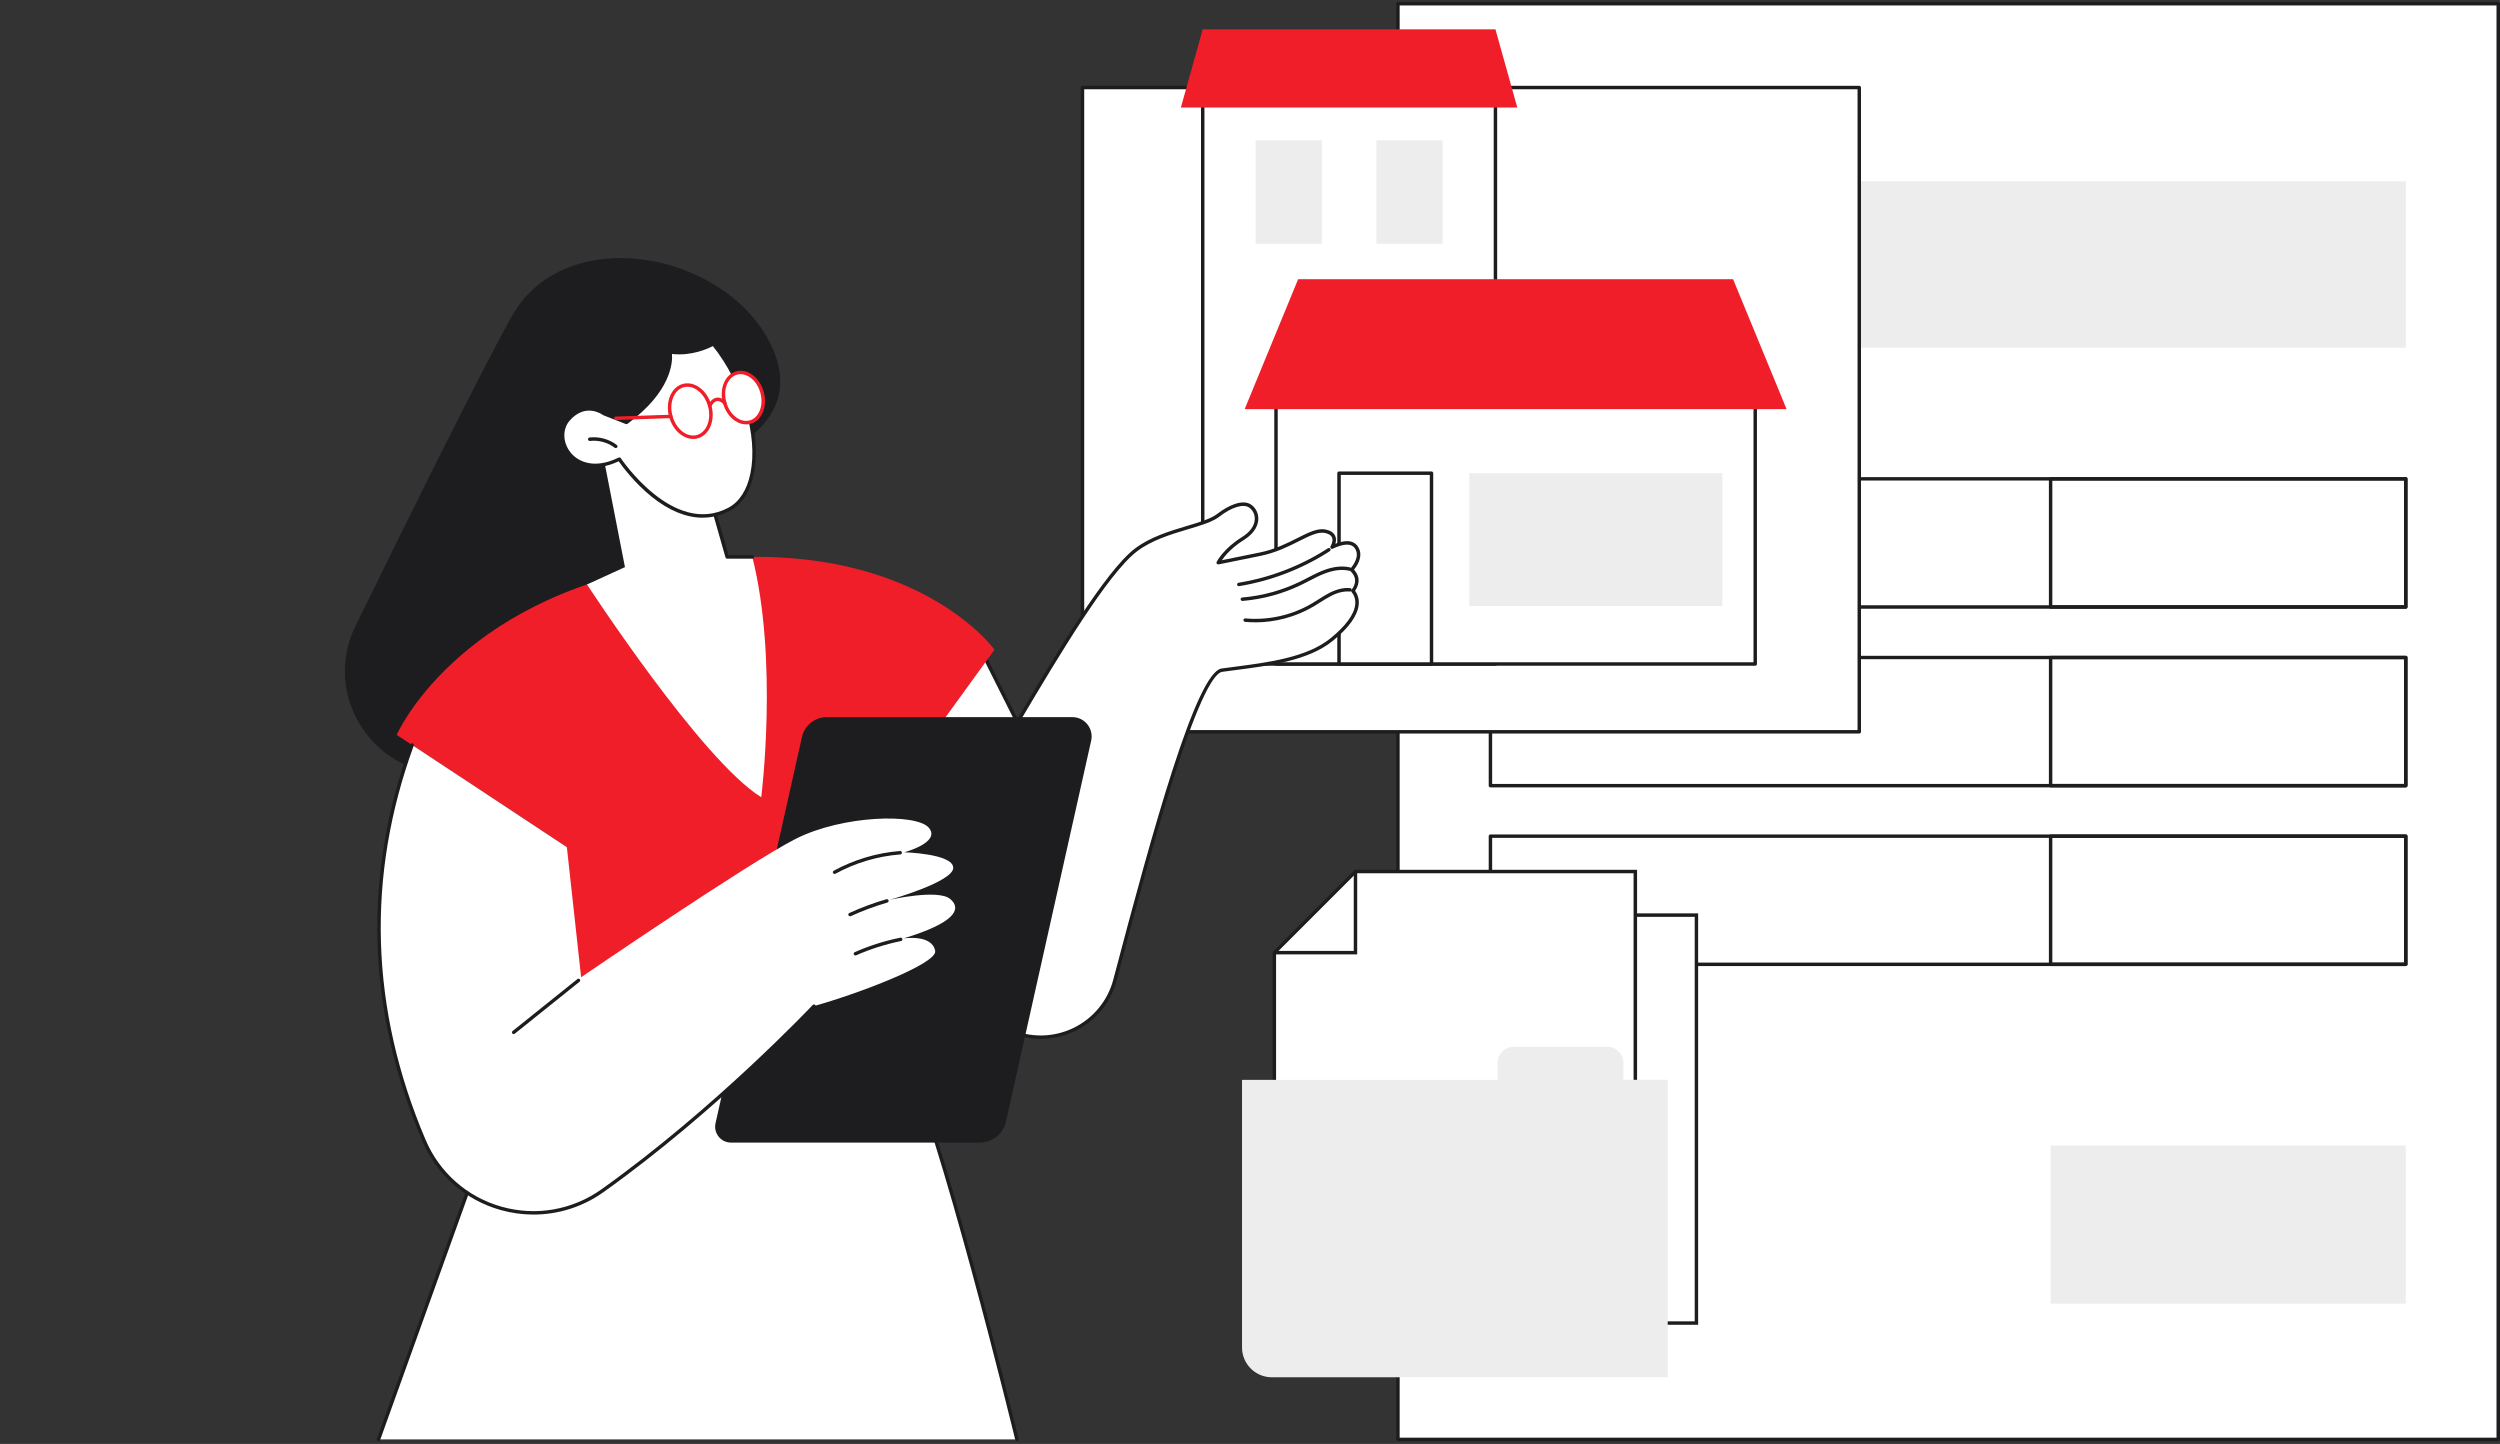<svg width="580" height="335" viewBox="0 0 580 335" fill="none" xmlns="http://www.w3.org/2000/svg">
<rect x="0" y="0" width="580" height="335" fill="#333333" stroke="none"/>
<g clip-path="url(#clip0_1090_13578)">
<path d="M579.59 333.94V0.87L324.31 0.87V333.94H579.59Z" fill="white"/>
<path d="M579.6 334.34H324.32C324.1 334.34 323.92 334.16 323.92 333.94V0.87C323.92 0.65 324.1 0.47 324.32 0.47H579.6C579.82 0.47 580 0.65 580 0.87V333.94C580 334.16 579.82 334.34 579.6 334.34ZM324.72 333.54H579.19V1.27H324.72V333.53V333.54Z" fill="#1D1D1F"/>
<path d="M558.139 42.06H345.779V80.67H558.139V42.06Z" fill="#EDEDED"/>
<path d="M558.141 111.09H345.781V140.82H558.141V111.09Z" fill="white"/>
<path d="M558.141 141.22H345.781C345.561 141.22 345.381 141.04 345.381 140.82V111.09C345.381 110.87 345.561 110.69 345.781 110.69H558.141C558.361 110.69 558.541 110.87 558.541 111.09V140.82C558.541 141.04 558.361 141.22 558.141 141.22ZM346.181 140.42H557.741V111.49H346.181V140.42Z" fill="#1D1D1F"/>
<path d="M558.142 141.22H475.742C475.522 141.22 475.342 141.04 475.342 140.82V111.09C475.342 110.87 475.522 110.69 475.742 110.69H558.142C558.362 110.69 558.542 110.87 558.542 111.09V140.82C558.542 141.04 558.362 141.22 558.142 141.22ZM476.142 140.42H557.742V111.49H476.142V140.42Z" fill="#1D1D1F"/>
<path d="M558.141 152.54H345.781V182.27H558.141V152.54Z" fill="white"/>
<path d="M558.141 182.67H345.781C345.561 182.67 345.381 182.49 345.381 182.27V152.54C345.381 152.32 345.561 152.14 345.781 152.14H558.141C558.361 152.14 558.541 152.32 558.541 152.54V182.27C558.541 182.49 558.361 182.67 558.141 182.67ZM346.181 181.87H557.741V152.94H346.181V181.87Z" fill="#1D1D1F"/>
<path d="M558.142 182.67H475.742C475.522 182.67 475.342 182.49 475.342 182.27V152.54C475.342 152.32 475.522 152.14 475.742 152.14H558.142C558.362 152.14 558.542 152.32 558.542 152.54V182.27C558.542 182.49 558.362 182.67 558.142 182.67ZM476.142 181.87H557.742V152.94H476.142V181.87Z" fill="#1D1D1F"/>
<path d="M558.141 193.99H345.781V223.72H558.141V193.99Z" fill="white"/>
<path d="M558.141 224.12H345.781C345.561 224.12 345.381 223.94 345.381 223.72V193.99C345.381 193.77 345.561 193.59 345.781 193.59H558.141C558.361 193.59 558.541 193.77 558.541 193.99V223.72C558.541 223.94 558.361 224.12 558.141 224.12ZM346.181 223.32H557.741V194.39H346.181V223.32Z" fill="#1D1D1F"/>
<path d="M558.142 224.12H475.742C475.522 224.12 475.342 223.94 475.342 223.72V193.99C475.342 193.77 475.522 193.59 475.742 193.59H558.142C558.362 193.59 558.542 193.77 558.542 193.99V223.72C558.542 223.94 558.362 224.12 558.142 224.12ZM476.142 223.32H557.742V194.39H476.142V223.32Z" fill="#1D1D1F"/>
<path d="M558.14 265.74H475.74V302.45H558.14V265.74Z" fill="#EDEDED"/>
<path d="M431.361 20.31H251.141V169.78H431.361V20.31Z" fill="white"/>
<path d="M431.35 170.18H251.13C250.91 170.18 250.73 170 250.73 169.78V20.31C250.73 20.09 250.91 19.91 251.13 19.91H431.35C431.57 19.91 431.75 20.09 431.75 20.31V169.78C431.75 170 431.57 170.18 431.35 170.18ZM251.54 169.38H430.95V20.71H251.54V169.38Z" fill="#1D1D1F"/>
<path d="M346.941 22.67H279.031V154.04H346.941V22.67Z" fill="white"/>
<path d="M346.941 154.45H279.031C278.811 154.45 278.631 154.27 278.631 154.05V22.67C278.631 22.45 278.811 22.27 279.031 22.27H346.941C347.161 22.27 347.341 22.45 347.341 22.67V154.04C347.341 154.26 347.161 154.44 346.941 154.44V154.45ZM279.431 153.65H346.541V23.08H279.431V153.65Z" fill="#1D1D1F"/>
<path d="M346.941 6.8H279.031L273.961 24.95H352.011L346.941 6.8Z" fill="#EF1E28"/>
<path d="M306.661 32.56H291.301V56.57H306.661V32.56Z" fill="#EDEDED"/>
<path d="M334.68 32.56H319.32V56.57H334.68V32.56Z" fill="#EDEDED"/>
<path d="M407.211 88.04H296.031V154.04H407.211V88.04Z" fill="white"/>
<path d="M407.211 154.45H296.031C295.811 154.45 295.631 154.27 295.631 154.05V88.05C295.631 87.83 295.811 87.65 296.031 87.65H407.211C407.431 87.65 407.611 87.83 407.611 88.05V154.05C407.611 154.27 407.431 154.45 407.211 154.45ZM296.431 153.65H406.811V88.45H296.431V153.65Z" fill="#1D1D1F"/>
<path d="M402.072 64.77H301.172L288.762 94.92H414.482L402.072 64.77Z" fill="#EF1E28"/>
<path d="M332.11 109.77H310.65V154.04H332.11V109.77Z" fill="white"/>
<path d="M332.11 154.45H310.65C310.43 154.45 310.25 154.27 310.25 154.05V109.78C310.25 109.56 310.43 109.38 310.65 109.38H332.11C332.33 109.38 332.51 109.56 332.51 109.78V154.05C332.51 154.27 332.33 154.45 332.11 154.45ZM311.06 153.65H331.71V110.18H311.06V153.65Z" fill="#1D1D1F"/>
<path d="M399.581 109.77H340.861V140.59H399.581V109.77Z" fill="#EDEDED"/>
<path d="M129.48 179.07C128.57 179.55 116.86 179.62 103.74 179.54C86.17 179.44 74.74 161.01 82.47 145.23C95.15 119.35 111.66 86.02 118.73 73.4C130.97 51.56 167.43 58.12 178.45 79.18C189.47 100.25 161.51 107.6 161.51 107.6L129.49 179.07H129.48Z" fill="#1D1D1F"/>
<path d="M245.729 186.92L227.569 150.73L197.309 176.39L217.609 228.5L245.729 186.92Z" fill="white"/>
<path d="M217.609 228.9C217.609 228.9 217.579 228.9 217.569 228.9C217.419 228.88 217.289 228.79 217.239 228.65L196.939 176.54C196.879 176.38 196.919 176.2 197.049 176.09L227.319 150.43C227.409 150.35 227.539 150.32 227.659 150.34C227.779 150.36 227.879 150.44 227.939 150.55L246.099 186.74C246.169 186.87 246.159 187.02 246.069 187.14L217.949 228.72C217.869 228.83 217.749 228.9 217.619 228.9H217.609ZM197.779 176.51L217.699 227.64L245.259 186.89L227.439 151.37L197.779 176.52V176.51Z" fill="#1D1D1F"/>
<path d="M229.159 178.79C235.689 169.01 254.139 134.75 263.549 127.57C269.639 122.92 279.169 122.22 282.629 119.54C285.259 117.5 288.319 116.24 290.009 117.39C291.989 118.73 292.559 122.33 288.349 124.94C284.139 127.54 282.629 130.54 282.629 130.54C282.629 130.54 285.179 130.06 292.419 128.56C299.659 127.06 304.159 122.51 307.529 123.26C310.899 124.02 309.029 126.93 309.029 126.93C312.319 125.38 314.369 125.68 315.059 127.79C315.739 129.9 313.579 132.2 313.579 132.2C316.129 134.59 313.859 137.07 313.859 137.07C315.799 139.43 315.169 143.35 308.879 148.42C302.589 153.49 291.719 154.33 283.469 155.48C277.379 156.33 265.329 202.05 258.679 227.34C255.879 237.99 244.179 243.56 234.129 239.05C230.189 237.28 226.249 234.83 222.939 231.43L229.169 178.78L229.159 178.79Z" fill="white"/>
<path d="M241.44 241.03C238.89 241.03 236.35 240.5 233.96 239.43C229.47 237.42 225.66 234.83 222.64 231.73C222.56 231.64 222.51 231.52 222.53 231.4L228.76 178.75C228.76 178.69 228.79 178.63 228.82 178.57C230.59 175.92 233.26 171.43 236.36 166.22C244.81 152 256.39 132.53 263.31 127.26C266.83 124.58 271.37 123.22 275.39 122.01C278.37 121.12 280.95 120.34 282.39 119.23C284.88 117.3 288.25 115.72 290.24 117.06C291.32 117.79 291.95 119.04 291.93 120.4C291.91 121.46 291.44 123.5 288.57 125.28C285.77 127.01 284.18 128.94 283.47 129.97C284.76 129.72 287.51 129.16 292.35 128.16C295.8 127.45 298.57 126.05 301.01 124.82C303.66 123.49 305.75 122.44 307.62 122.86C308.75 123.11 309.47 123.63 309.79 124.38C310.04 124.99 309.96 125.63 309.81 126.15C311.51 125.49 312.87 125.37 313.87 125.8C314.62 126.13 315.15 126.75 315.45 127.66C316.06 129.53 314.72 131.45 314.13 132.17C316.05 134.24 314.89 136.33 314.38 137.06C315.05 138 315.34 139.11 315.22 140.3C314.96 142.85 312.91 145.69 309.14 148.73C303.5 153.27 294.5 154.44 286.56 155.47C285.52 155.6 284.51 155.74 283.54 155.87C281.84 156.11 278.41 160.89 271.68 182.36C267.06 197.11 262.44 214.64 259.08 227.44C257.72 232.62 254.16 236.92 249.33 239.23C246.84 240.42 244.15 241.02 241.46 241.02L241.44 241.03ZM223.35 231.3C226.28 234.27 229.96 236.76 234.29 238.7C238.98 240.8 244.34 240.74 248.97 238.52C253.59 236.31 256.99 232.2 258.29 227.25C267.37 192.77 277.54 155.91 283.42 155.09C284.4 154.95 285.41 154.82 286.45 154.69C294.29 153.67 303.17 152.52 308.63 148.12C312.18 145.26 314.18 142.54 314.41 140.24C314.52 139.14 314.23 138.17 313.55 137.34C313.42 137.19 313.43 136.96 313.56 136.81C313.64 136.72 315.52 134.59 313.3 132.5C313.14 132.35 313.13 132.09 313.28 131.93C313.3 131.91 315.27 129.77 314.67 127.92C314.45 127.23 314.08 126.78 313.54 126.55C312.59 126.14 311.13 126.39 309.2 127.3C309.04 127.38 308.85 127.34 308.73 127.2C308.61 127.07 308.6 126.87 308.69 126.72C308.69 126.71 309.4 125.58 309.04 124.7C308.83 124.2 308.3 123.85 307.44 123.66C305.84 123.3 303.87 124.29 301.36 125.55C299 126.74 296.05 128.22 292.5 128.95C285.34 130.43 282.73 130.93 282.7 130.94C282.55 130.97 282.4 130.91 282.3 130.79C282.21 130.67 282.19 130.5 282.26 130.37C282.32 130.24 283.87 127.24 288.13 124.61C290.02 123.44 291.08 121.95 291.11 120.4C291.13 119.31 290.63 118.32 289.78 117.74C288.44 116.83 285.72 117.67 282.87 119.88C281.31 121.08 278.67 121.88 275.61 122.79C271.66 123.97 267.19 125.32 263.79 127.91C257 133.09 245.46 152.48 237.05 166.65C233.98 171.81 231.33 176.28 229.54 178.95L223.34 231.32L223.35 231.3Z" fill="#1D1D1F"/>
<path d="M291.2 144.38C290.41 144.38 289.63 144.34 288.84 144.27C288.62 144.25 288.46 144.05 288.48 143.83C288.5 143.61 288.69 143.45 288.92 143.47C294.27 143.96 299.77 142.72 304.39 139.98C304.88 139.69 305.37 139.38 305.84 139.08C306.68 138.54 307.55 137.99 308.46 137.53C310.17 136.67 311.78 136.3 313.23 136.44C313.45 136.46 313.61 136.66 313.59 136.88C313.57 137.1 313.38 137.26 313.15 137.24C311.85 137.12 310.4 137.45 308.82 138.25C307.94 138.69 307.09 139.24 306.27 139.76C305.79 140.07 305.29 140.38 304.79 140.68C300.7 143.1 295.95 144.39 291.19 144.39L291.2 144.38Z" fill="#1D1D1F"/>
<path d="M288.23 139.42C288.02 139.42 287.85 139.26 287.83 139.05C287.81 138.83 287.97 138.63 288.2 138.62C292.91 138.22 297.45 136.96 301.7 134.89C302.26 134.62 302.8 134.33 303.35 134.05C304.56 133.42 305.81 132.77 307.12 132.28C309.37 131.43 311.42 131.22 313.22 131.64C313.44 131.69 313.57 131.91 313.52 132.12C313.47 132.34 313.25 132.47 313.04 132.42C311.4 132.03 309.51 132.24 307.41 133.03C306.15 133.51 304.92 134.14 303.73 134.76C303.17 135.05 302.62 135.34 302.06 135.61C297.72 137.73 293.09 139.01 288.28 139.42C288.27 139.42 288.26 139.42 288.25 139.42H288.23Z" fill="#1D1D1F"/>
<path d="M287.41 136C287.22 136 287.05 135.86 287.01 135.66C286.97 135.44 287.12 135.24 287.34 135.2C294.67 134.01 301.84 131.24 308.08 127.2C308.27 127.08 308.51 127.13 308.63 127.32C308.75 127.51 308.7 127.75 308.51 127.87C302.19 131.97 294.91 134.78 287.47 135.99C287.45 135.99 287.43 135.99 287.41 135.99V136Z" fill="#1D1D1F"/>
<path d="M87.82 333.94H235.94C235.94 333.94 218.31 261.15 208.48 240.83L118.89 247.51L87.83 333.94H87.82Z" fill="white"/>
<path d="M87.82 334.34C87.82 334.34 87.73 334.34 87.68 334.32C87.47 334.25 87.36 334.02 87.44 333.81L118.5 247.38C118.55 247.23 118.69 247.13 118.85 247.12L208.44 240.44C208.6 240.43 208.76 240.52 208.83 240.67C218.56 260.79 236.14 333.13 236.32 333.86C236.37 334.08 236.24 334.29 236.02 334.34C235.8 334.39 235.59 334.26 235.54 334.04C235.36 333.32 217.95 261.64 208.23 241.26L119.17 247.9L88.19 334.08C88.13 334.24 87.98 334.35 87.81 334.35L87.82 334.34Z" fill="#1D1D1F"/>
<path d="M122.409 249.55C122.439 249.68 208.099 245.6 208.099 245.6V181.94L230.729 150.72C230.729 150.72 209.989 121.93 154.929 130.94C105.749 138.99 92.029 170.5 92.029 170.5L131.509 196.53L122.399 249.54L122.409 249.55Z" fill="#EF1E28"/>
<path d="M227.321 265.08H169.591C167.241 265.08 165.491 262.9 166.001 260.6L186.041 171.02C186.651 168.3 189.061 166.37 191.851 166.37H248.771C251.651 166.37 253.781 169.04 253.151 171.84L233.381 260.22C232.751 263.06 230.231 265.08 227.321 265.08Z" fill="#1D1D1F"/>
<path d="M95.611 172.84L131.511 196.54L134.821 226.72C134.821 226.72 173.721 200.11 184.631 194.6C195.541 189.09 212.661 188.67 215.501 192.05C218.341 195.44 209.791 197.73 209.791 197.73C209.791 197.73 221.061 198.04 221.151 201.3C221.241 204.56 206.471 208.74 206.471 208.74C206.471 208.74 217.631 206.21 220.441 208.56C223.261 210.91 221.451 214.14 209.581 217.72C209.581 217.72 216.241 216.66 216.961 220.61C217.501 223.56 199.061 230.56 188.821 233.41C188.821 233.41 166.421 257.23 139.771 276.21C125.391 286.45 105.241 280.81 98.341 264.56C89.191 243.02 81.671 211.02 95.601 172.82L95.611 172.84Z" fill="white"/>
<path d="M123.771 281.78C121.221 281.78 118.641 281.43 116.121 280.72C107.931 278.41 101.321 272.58 97.991 264.75C85.031 234.22 84.101 203.26 95.241 172.71C95.321 172.5 95.551 172.39 95.751 172.47C95.961 172.55 96.071 172.78 95.991 172.98C84.931 203.33 85.851 234.09 98.731 264.43C101.961 272.04 108.381 277.7 116.341 279.95C124.331 282.21 132.791 280.73 139.561 275.91C165.861 257.17 188.321 233.4 188.551 233.16C188.701 233 188.961 232.99 189.121 233.14C189.281 233.29 189.291 233.55 189.141 233.71C188.921 233.95 166.401 257.78 140.031 276.56C135.201 280 129.541 281.78 123.781 281.78H123.771Z" fill="#1D1D1F"/>
<path d="M193.621 202.76C193.481 202.76 193.341 202.68 193.271 202.55C193.161 202.36 193.231 202.11 193.431 202.01C198.141 199.43 203.461 197.85 208.811 197.43C209.031 197.41 209.221 197.58 209.241 197.8C209.261 198.02 209.091 198.21 208.871 198.23C203.631 198.63 198.421 200.18 193.811 202.71C193.751 202.74 193.681 202.76 193.621 202.76Z" fill="#1D1D1F"/>
<path d="M197.21 212.58C197.06 212.58 196.91 212.49 196.84 212.35C196.75 212.15 196.84 211.91 197.04 211.82C199.82 210.55 202.71 209.47 205.65 208.62C205.86 208.56 206.09 208.68 206.15 208.89C206.21 209.1 206.09 209.33 205.88 209.39C202.98 210.23 200.12 211.29 197.38 212.55C197.33 212.57 197.27 212.59 197.21 212.59V212.58Z" fill="#1D1D1F"/>
<path d="M198.461 221.67C198.311 221.67 198.161 221.58 198.091 221.43C198.001 221.23 198.091 220.99 198.301 220.9C201.691 219.4 205.261 218.27 208.891 217.54C209.111 217.5 209.321 217.64 209.361 217.85C209.401 218.07 209.261 218.28 209.051 218.32C205.471 219.05 201.971 220.16 198.631 221.63C198.581 221.65 198.521 221.66 198.471 221.66L198.461 221.67Z" fill="#1D1D1F"/>
<path d="M119.17 239.91C119.05 239.91 118.94 239.86 118.86 239.76C118.72 239.59 118.75 239.33 118.92 239.2L133.96 227.14C134.13 227 134.39 227.03 134.52 227.2C134.66 227.37 134.63 227.63 134.46 227.76L119.42 239.82C119.35 239.88 119.26 239.91 119.17 239.91Z" fill="#1D1D1F"/>
<path d="M138.459 98.12L144.989 131.57L136.189 135.6C136.189 135.6 162.749 176.41 176.609 184.95C176.609 184.95 180.619 153.32 174.539 129.21H168.689L163.119 109.67L138.449 98.12H138.459Z" fill="white"/>
<path d="M174.55 129.61H168.7C168.52 129.61 168.36 129.49 168.31 129.31L162.74 109.77C162.68 109.56 162.8 109.33 163.02 109.27C163.23 109.21 163.45 109.33 163.52 109.55L169.01 128.8H174.56C174.78 128.8 174.96 128.98 174.96 129.21C174.96 129.43 174.78 129.61 174.56 129.61H174.55Z" fill="#1D1D1F"/>
<path d="M145.32 98.01L140.11 95.97C140.11 95.97 135.82 92.74 131.82 97.33C127.82 101.92 133.25 111.65 143.66 106.5C143.66 106.5 155.96 125.15 169.14 118.15C177.98 113.45 176.66 93.64 165.47 79.78C165.47 79.78 160.88 82.49 155.41 81.66C155.41 81.66 157.07 89.39 145.31 98.01H145.32Z" fill="white"/>
<path d="M163.03 120.11C159.23 120.11 155.23 118.48 151.22 115.27C147.18 112.03 144.3 108.1 143.54 107.02C137.81 109.72 133.65 107.96 131.65 105.36C129.65 102.77 129.6 99.28 131.53 97.07C135.49 92.52 139.8 95.26 140.31 95.61L145.27 97.56C156.45 89.28 155.05 81.82 155.04 81.75C155.01 81.62 155.05 81.49 155.14 81.39C155.23 81.29 155.36 81.25 155.49 81.27C160.74 82.07 165.24 79.47 165.28 79.44C165.45 79.34 165.67 79.38 165.8 79.53C172.99 88.44 176.73 100.96 174.88 109.97C174.04 114.07 172.13 117.02 169.34 118.5C167.32 119.57 165.21 120.1 163.03 120.1V120.11ZM143.67 106.1C143.8 106.1 143.93 106.16 144.01 106.28C144.13 106.46 156.26 124.54 168.97 117.8C171.54 116.44 173.31 113.68 174.1 109.81C175.88 101.1 172.3 89.01 165.39 80.29C164.3 80.86 160.47 82.65 155.9 82.12C156.06 84.07 155.75 90.86 145.57 98.33C145.46 98.41 145.31 98.43 145.19 98.38L139.98 96.34C139.98 96.34 139.91 96.31 139.89 96.29C139.73 96.17 135.85 93.35 132.15 97.6C130.47 99.53 130.53 102.59 132.3 104.88C134.14 107.27 138.05 108.86 143.51 106.16C143.57 106.13 143.63 106.12 143.69 106.12L143.67 106.1Z" fill="#1D1D1F"/>
<path d="M142.86 103.96C142.78 103.96 142.69 103.93 142.62 103.88C140.99 102.64 138.9 102.07 136.87 102.3C136.65 102.33 136.45 102.17 136.42 101.95C136.39 101.73 136.55 101.53 136.77 101.5C139.01 101.24 141.31 101.87 143.1 103.24C143.28 103.37 143.31 103.63 143.18 103.8C143.1 103.9 142.98 103.96 142.86 103.96Z" fill="#1D1D1F"/>
<path d="M164.669 94.15C165.559 97.42 164.269 100.63 161.769 101.31C159.279 101.99 156.529 99.89 155.639 96.62C154.749 93.35 156.039 90.14 158.539 89.46C161.029 88.78 163.779 90.88 164.669 94.15Z" fill="white"/>
<path d="M160.798 101.84C159.798 101.84 158.778 101.47 157.848 100.76C156.618 99.82 155.698 98.38 155.238 96.72C154.288 93.24 155.708 89.8 158.418 89.07C161.118 88.33 164.098 90.56 165.048 94.05C165.508 95.72 165.438 97.43 164.858 98.86C164.258 100.33 163.198 101.34 161.878 101.7C161.528 101.8 161.168 101.84 160.808 101.84H160.798ZM159.488 89.73C159.198 89.73 158.918 89.77 158.638 89.84C156.358 90.46 155.188 93.45 156.018 96.51C156.428 98.01 157.248 99.29 158.338 100.13C159.398 100.94 160.568 101.22 161.658 100.93C162.738 100.63 163.608 99.79 164.108 98.56C164.618 97.29 164.678 95.76 164.268 94.26C163.538 91.58 161.508 89.73 159.478 89.73H159.488Z" fill="#EF1E28"/>
<path d="M176.8 91.05C177.66 94.2 176.41 97.28 174.01 97.94C171.61 98.6 168.97 96.57 168.11 93.42C167.25 90.27 168.5 87.19 170.9 86.53C173.3 85.87 175.94 87.9 176.8 91.05Z" fill="white"/>
<path d="M173.099 98.46C170.799 98.46 168.519 96.45 167.729 93.53C166.809 90.17 168.189 86.86 170.799 86.15C172.079 85.8 173.459 86.12 174.679 87.05C175.859 87.96 176.759 89.34 177.199 90.95C178.119 94.31 176.739 97.62 174.129 98.33C173.789 98.42 173.449 98.47 173.109 98.47L173.099 98.46ZM171.819 86.81C171.539 86.81 171.269 86.85 170.999 86.92C168.819 87.52 167.699 90.38 168.499 93.31C169.299 96.24 171.729 98.14 173.909 97.54C176.089 96.94 177.209 94.08 176.409 91.15C176.019 89.71 175.229 88.48 174.179 87.68C173.429 87.11 172.609 86.81 171.819 86.81Z" fill="#EF1E28"/>
<path d="M164.669 94.55C164.619 94.55 164.559 94.54 164.509 94.52C164.309 94.43 164.209 94.2 164.299 93.99C164.329 93.93 164.939 92.51 166.159 92.27C166.899 92.12 167.659 92.43 168.429 93.19C168.589 93.35 168.589 93.6 168.429 93.76C168.269 93.92 168.019 93.92 167.859 93.76C167.289 93.2 166.769 92.97 166.309 93.06C165.509 93.22 165.039 94.3 165.029 94.31C164.969 94.46 164.819 94.55 164.659 94.55H164.669Z" fill="#EF1E28"/>
<path d="M142.859 97.44C142.639 97.44 142.469 97.27 142.459 97.05C142.459 96.83 142.629 96.64 142.849 96.64L155.629 96.21C155.859 96.21 156.039 96.38 156.039 96.6C156.039 96.82 155.869 97.01 155.649 97.01L142.869 97.44C142.869 97.44 142.869 97.44 142.859 97.44Z" fill="#EF1E28"/>
<path d="M393.57 212.31H339.9V306.95H393.57V212.31Z" fill="white"/>
<path d="M393.97 307.35H339.5V211.9H393.97V307.35ZM340.3 306.55H393.17V212.71H340.3V306.55Z" fill="#1D1D1F"/>
<path d="M314.47 202.2L295.65 221.02V268.05H379.39V202.2H314.47Z" fill="white"/>
<path d="M379.79 268.45H295.25V220.85L314.31 201.79H379.8V268.44L379.79 268.45ZM296.05 267.64H378.99V202.59H314.64L296.05 221.18V267.64Z" fill="#1D1D1F"/>
<path d="M314.87 221.42H295.65V220.61H314.07V202.2H314.87V221.42Z" fill="#1D1D1F"/>
<path d="M376.63 250.53V246.54C376.63 244.51 374.98 242.86 372.95 242.86H351.13C349.1 242.86 347.45 244.51 347.45 246.54V250.53H288.15V312.61C288.15 316.43 291.25 319.53 295.07 319.53H386.91V250.52H376.63V250.53Z" fill="#EDEDED"/>
</g>
<defs>
<clipPath id="clip0_1090_13578">
<rect width="500" height="333.87" fill="white" transform="translate(80 0.47)"/>
</clipPath>
</defs>
</svg>
